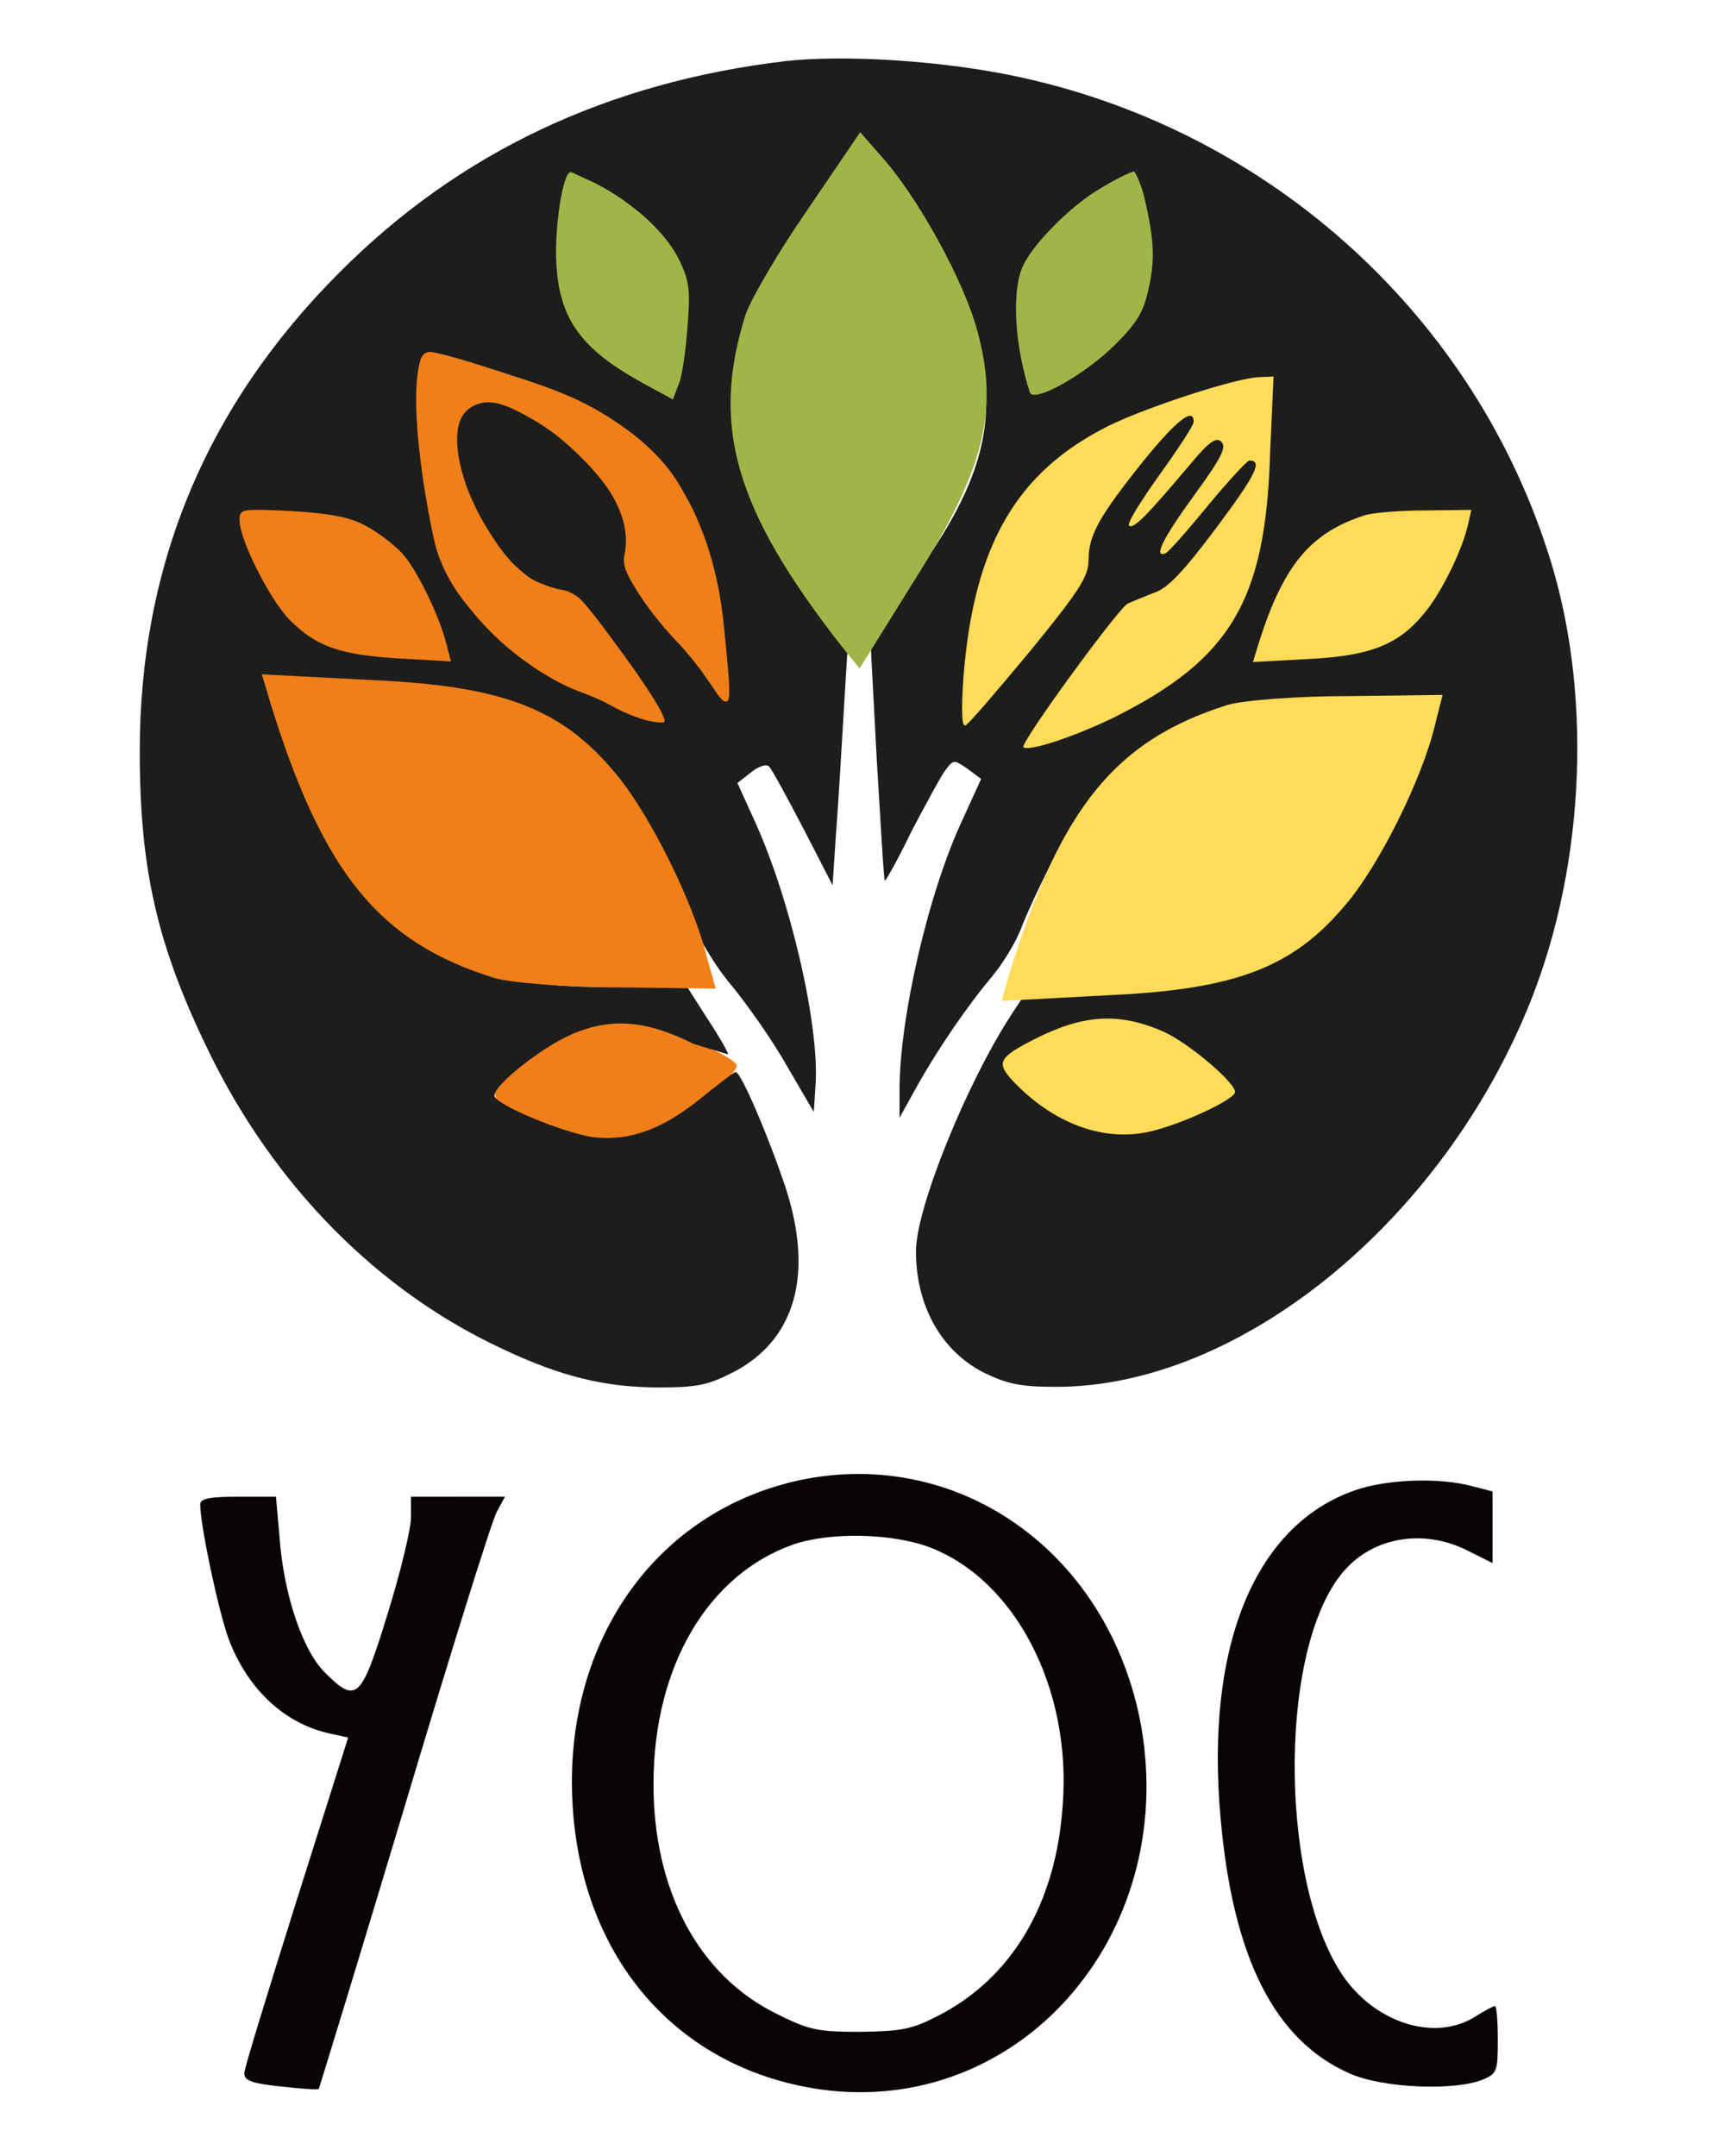 <?xml version="1.0" encoding="utf-8"?>
<!-- Generator: Adobe Illustrator 27.8.1, SVG Export Plug-In . SVG Version: 6.00 Build 0)  -->
<svg version="1.1" id="Calque_1" xmlns="http://www.w3.org/2000/svg" xmlns:xlink="http://www.w3.org/1999/xlink" x="0px" y="0px"
	 viewBox="0 0 292.6 367" style="enable-background:new 0 0 292.6 367;" xml:space="preserve">
<style type="text/css">
	.st0{fill-rule:evenodd;clip-rule:evenodd;fill:#F07E19;}
	.st1{fill-rule:evenodd;clip-rule:evenodd;fill:#1D1D1B;}
	.st2{fill-rule:evenodd;clip-rule:evenodd;fill:#A0B548;}
	.st3{fill-rule:evenodd;clip-rule:evenodd;fill:#FFDB5A;}
	.st4{fill-rule:evenodd;clip-rule:evenodd;fill:#080405;}
</style>
<g id="New_Layer">
	<path class="st0" d="M89.9,190.4c-6.3-3.1-6.8-4-4-6.9c7.2-7.5,16.3-10.7,24.6-8.8c5.4,1.2,13.9,5,14.9,6.5
		c0.9,1.2-7.9,8.5-12.6,10.5C104.9,195,98.6,194.6,89.9,190.4z"/>
	<path class="st1" d="M124,179.5c0-0.4-1.6-3.2-3.6-6.2l-3.5-5.5l-11.3,0.2c-25.6,0.5-37.7-5.7-49-25c-4.2-7.2-9.7-21.7-8.6-22.8
		c1.2-1.2,29-0.8,34.5,0.7c16.9,4.2,26,12.9,34.2,33.3c2,5.1,4.8,9.9,8,13.7c2.7,3.3,7,9.4,9.4,13.7l4.5,7.7l0.3-4.6
		c0.7-10.1-4.3-31.7-10.4-45l-2.9-6.4l2.3-1.8c1.2-1,2.6-1.5,3.1-1c0.4,0.4,3,5.1,5.8,10.5l5,9.7l0.6-9c0.4-4.9,0.9-14.1,1.3-20.5
		l0.7-11.6l-5.5-7.3C131.9,93,126,81.3,125,74.6c-1.5-9.4,1.3-20.6,7.9-31.5c4-6.5,12.6-17.6,13.8-17.6s11.9,14.6,14.7,20.2
		c10.4,20.5,8.7,33.4-6.9,54.1l-6.3,8.3l1.1,20.8c0.7,11.3,1.2,20.9,1.4,21c0.1,0.2,2.3-3.7,4.6-8.5c2.5-4.7,5-9.4,5.8-10.4
		c1.3-1.7,1.4-1.7,3.7-0.1l2.3,1.7l-3.1,6.8c-5.9,12.5-10.8,33.9-10.8,46.2v4.7l2.6-4.7c3.8-6.9,9.2-14.7,13.2-19.4
		c0.2-0.3,1-1.2,1.9-2.6c2.1-3.1,3.1-5.7,3.3-6.3c1.1-2.7,7.6-17.5,14.1-24.6c8.2-9.1,21.5-13.6,39.6-13.6c12.8,0,16.7,0.7,16.7,2.9
		c0,2.5-5.1,14.9-8.7,21.3c-1.6,2.9-5.5,7.9-8.4,11.1c-9.9,10.6-18.9,13.7-39.5,13.7h-12.7l-2.9,4.4c-7.8,11.9-16.4,33.2-16.4,40.5
		c0,9.3,4.3,17,11.6,20.7c4,1.9,6.1,2.4,12.3,2.4c31.2,0,65.8-28.1,80.8-65.7c9.4-23.6,10.6-53.3,2.8-76.8
		c-13.4-41.1-48.5-72.1-91.4-80.8c-12.3-2.5-28.4-3.5-38.3-2.4c-30.3,3.6-55.6,15.5-76,36c-22.6,22.6-34,49.8-34,81.5
		c0,20.2,3,33.2,11.8,51.2c11.1,22.8,28.8,40.7,49.9,50.5c10.1,4.8,17.7,6.6,26.8,6.6c6.4,0,8.3-0.4,12.6-2.6
		c10.6-5.5,13.7-16.7,8.9-31.4c-2.9-8.7-7.6-19.7-8.5-19.7c-0.3,0-2.7,1.9-5.6,4.2c-6.8,5.6-12.5,7.6-18.6,6.9
		c-5.1-0.7-16.9-5.6-16.9-7.1c0-1.8,7.8-8,12.9-10.3c6.7-3,12.9-2.6,21,1.5"/>
	<path class="st2" d="M101.6,31.3c6.3,3.3,11.7,8.2,14,12.8c1.8,3.6,2,5.3,1.5,11.4c-0.3,4.1-0.9,8.5-1.5,9.9l-1,2.6l-4.6-2.5
		C98.5,59.3,94.8,53.9,94.7,43c0-6.1,1.3-13.7,2.5-13.7C97.4,29.3,99.4,30.3,101.6,31.3z"/>
	<path class="st2" d="M194.7,32.8c1.8,7.5,2.1,10.9,1,16c-0.9,4.3-2,6.1-5.7,9.8c-5.2,5.2-14,10.1-14.6,8.2
		c-2.5-7.6-3.1-16.6-1.4-21c1.4-3.8,8.4-10.9,13.7-13.9c2.5-1.5,5-2.7,5.4-2.7C193.4,29.3,194.1,30.9,194.7,32.8z"/>
	<path class="st0" d="M86.8,63.8c1.1,0.4,0.7,0.2,2.2,0.7c3.8,1.3,7.1,2.4,10.8,4.3c3.7,1.9,6.4,3.9,7.6,4.8
		c1.6,1.2,3.5,2.8,5.6,5.2c1.8,2.1,2.9,4,3.7,5.5c0.5,0.8,2.7,4.7,4.4,10.6c0.1,0.2,0.3,1.1,0.6,2.3c1,3.9,1.4,7.2,1.9,12.4
		c0.6,6.4,0.9,9.6,0.2,9.8c-1.3,0.5-2.7-4.2-9.2-10.9c0,0-4.8-5-7.7-10.7c-0.1-0.3-0.5-0.9-0.6-1.9c-0.1-0.7,0-1.3,0.1-1.6
		c0.2-1.3,0.3-2.5,0.1-3.7c-0.2-1.8-0.7-3.2-1.6-5.1c-1.3-2.6-3-4.5-4.7-6.4c-0.2-0.2-0.6-0.6-1.1-1.1c-1.5-1.5-4.4-4.4-8.9-6.9
		c-2.7-1.5-5.8-3.2-8.5-2.4c-0.4,0.1-1.4,0.4-2.3,1.3c-0.7,0.7-1.2,1.7-1.4,3c-0.8,4.9,2,11.3,2.5,12.3c1.3,3,2.7,5,3.5,6.3
		c2.1,3.2,3.6,4.6,4.2,5.1c1.1,1,2,1.8,3.4,2.4c0.7,0.3,2.4,1,4,1.3c0.6,0.1,1.1,0.2,1.6,0.5c0,0,0.6,0.3,1.2,0.7
		c1.6,1.2,7,8.8,7.9,10c0,0,6.7,9.1,6.9,11.1c0,0.1,0,0.1,0,0.1c-0.1,0.2-0.5,0.2-0.7,0.2c-3.4-0.1-7.9-2.6-7.9-2.6
		c-5.2-2.9-6-2.1-11.8-5.6c-0.7-0.4-1.5-0.9-2.6-1.7c-4.8-3.3-7.8-6.7-9.1-8.2c-2-2.4-4.4-5.2-6.1-9.5c-0.8-2-1.1-3.6-1.5-5.5
		c0,0-4.3-20.4-1.9-28.6c0.2-0.7,0.7-1.1,0.7-1.1s0.3-0.2,0.8-0.3C75.6,60,86.7,63.8,86.8,63.8L86.8,63.8z"/>
	<path class="st3" d="M216.3,77.6c-0.8,24.8-6.8,34.7-26.7,44.6c-6.6,3.2-14.4,5.8-15.3,5c-0.6-0.7,16-23.4,17.7-24.4
		c0.8-0.4,2.8-1.2,4.6-1.9c2.4-0.8,5.1-3.8,10.6-11.1c6.7-9,7.9-11.4,5.6-11.4c-0.4,0-3.6,3.5-7.1,7.7c-3.5,4.3-6.7,7.9-7.2,8.1
		c-2.1,0.8-0.5-2.5,4.9-9.9c4.5-6.2,5.6-8.2,4.6-9.1c-0.8-0.8-2-0.1-5,3.5c-7.6,9-9.9,11.4-10.7,10.8c-0.4-0.4,2-4.2,5.2-8.7
		c3.1-4.3,5.8-8.4,5.8-9c0-2.5-2.8-0.4-8.5,6.6c-7.6,9.5-9.4,12.7-9.4,16.9c0,2.8-1.5,5.2-10,15.6c-5.6,6.7-10.5,12.5-11,12.6
		c-0.6,0.2-0.7-2.5-0.3-8.4c1.8-22.4,9.1-34.8,24.7-42.6c6.5-3.2,22.1-8.3,25.8-8.3l2.3-0.1L216.3,77.6L216.3,77.6z"/>
	<path class="st0" d="M62.1,89.4c2.1,1.1,4.9,3.2,6.3,4.7c2.5,2.6,6.5,10.8,7.7,15.8l0.7,2.7l-8.8-0.5c-10-0.6-14.1-2-18.6-6.5
		c-3.4-3.4-8.6-13.7-8.6-17c0-2,0.3-2,8.8-1.6C56.1,87.4,59.4,88,62.1,89.4L62.1,89.4z"/>
	<path class="st3" d="M250,89.4c-1,4.4-4.7,11.9-7.6,15.2c-4.3,5.2-9.2,7.1-19.7,7.6l-9.3,0.5l0.7-2.3c4.3-14.1,9-19.7,18.4-22.7
		c1.3-0.4,5.9-0.8,10.3-0.8l7.8-0.1L250,89.4L250,89.4z"/>
	<path class="st3" d="M198.1,175.6c4.5,2,13,9.3,12.2,10.5c-0.9,1.5-9.2,5.3-14.3,6.5c-8,1.9-16.7-1.3-23.7-8.8
		c-2.6-2.9-2.2-3.8,3.9-6.9C184.5,172.7,190.5,172.3,198.1,175.6z"/>
	<path class="st4" d="M136.6,251.9c-23.6,4.9-39.2,25.4-39.2,51.5c0.1,28.1,16.7,48.6,42.3,52.3c33.7,4.7,60.8-25.9,54.7-61.6
		C189.2,264.8,163.9,246.4,136.6,251.9z M158.3,263.4c14.5,5.5,24.2,23.9,22.7,43.8c-1.1,16.9-8.7,29.6-21.3,36
		c-4.4,2.3-6.3,2.6-13.2,2.7c-7.3,0-8.7-0.3-14.3-3.1c-13.2-6.5-21-21-20.9-39.4c0.1-19.8,9.3-35.4,23.9-40.5
		C141.4,260.8,151.9,261,158.3,263.4z"/>
	<path class="st4" d="M230.8,253.7c-17.1,5.9-25.6,26.6-22.9,56c2.1,23.6,9.2,37.7,22,43.3c5.6,2.5,18,3,22.7,1
		c2.4-1,2.5-1.5,2.5-6.8c0-3.1-0.2-5.7-0.5-5.7c-0.2,0-1.8,0.8-3.5,1.9c-6.7,4.1-16.4,1.1-22-6.5c-11-15.2-11.6-54.7-0.9-68.6
		c5-6.6,14.1-8.3,22-4.2l4,2v-12.2l-3.5-0.9C245.2,251.5,236.2,251.8,230.8,253.7L230.8,253.7z"/>
	<path class="st4" d="M34.1,256.1c0,3.6,3.1,18.1,4.8,22.8c3.2,8.6,9.5,14.5,17.2,16.2l3.2,0.7l-8.8,27.8
		c-4.8,15.3-8.9,28.5-8.9,29.4c0,1.2,1.4,1.7,6.2,2.2c3.5,0.4,6.4,0.6,6.5,0.4c0.1-0.2,6.7-21.7,14.6-48
		c7.8-26.1,14.9-48.8,15.7-50.2l1.4-2.6H70v3.5c0,2-1.8,9.4-4,16.5c-4.5,14.6-5.3,15.3-10.7,9.9c-3.8-3.8-7-13.3-7.7-23.1l-0.6-6.8
		h-6.4C35.8,254.8,34.1,255.1,34.1,256.1L34.1,256.1z"/>
	<path class="st3" d="M244.4,123.4c-2.1,9-9.5,24-15.3,30.7c-8.8,10.5-18.5,14.3-39.8,15.3l-18.7,1l1.3-4.6
		c8.8-28.4,18.1-39.8,37.2-45.8c2.7-0.8,12-1.5,20.8-1.5l15.8-0.2L244.4,123.4L244.4,123.4z"/>
	<path class="st0" d="M121.9,168.3l-16.3-0.2c-9,0-18.6-0.8-21.4-1.6c-19.6-6.1-29.2-17.8-38.2-47l-1.4-4.7l19.2,1
		c21.9,1,31.9,4.9,40.9,15.7c5.9,6.9,13.5,22.3,15.7,31.5L121.9,168.3L121.9,168.3z"/>
	<path class="st2" d="M150,26.5c6.2,6.8,14.3,21.5,16.5,30c3.6,13.2,1.2,23.3-10.2,41.4l-9.9,15.9l-3-3.7
		c-18.3-23.4-22.4-37.6-16.4-56.6c0.9-2.6,5.6-10.7,10.6-17.9l8.9-13.1L150,26.5L150,26.5z"/>
</g>
<g id="Calque_4">
	<path class="st1" d="M19.3,152.7c0.3-3.6,0.6-7.1,0.9-10.6"/>
</g>
</svg>

